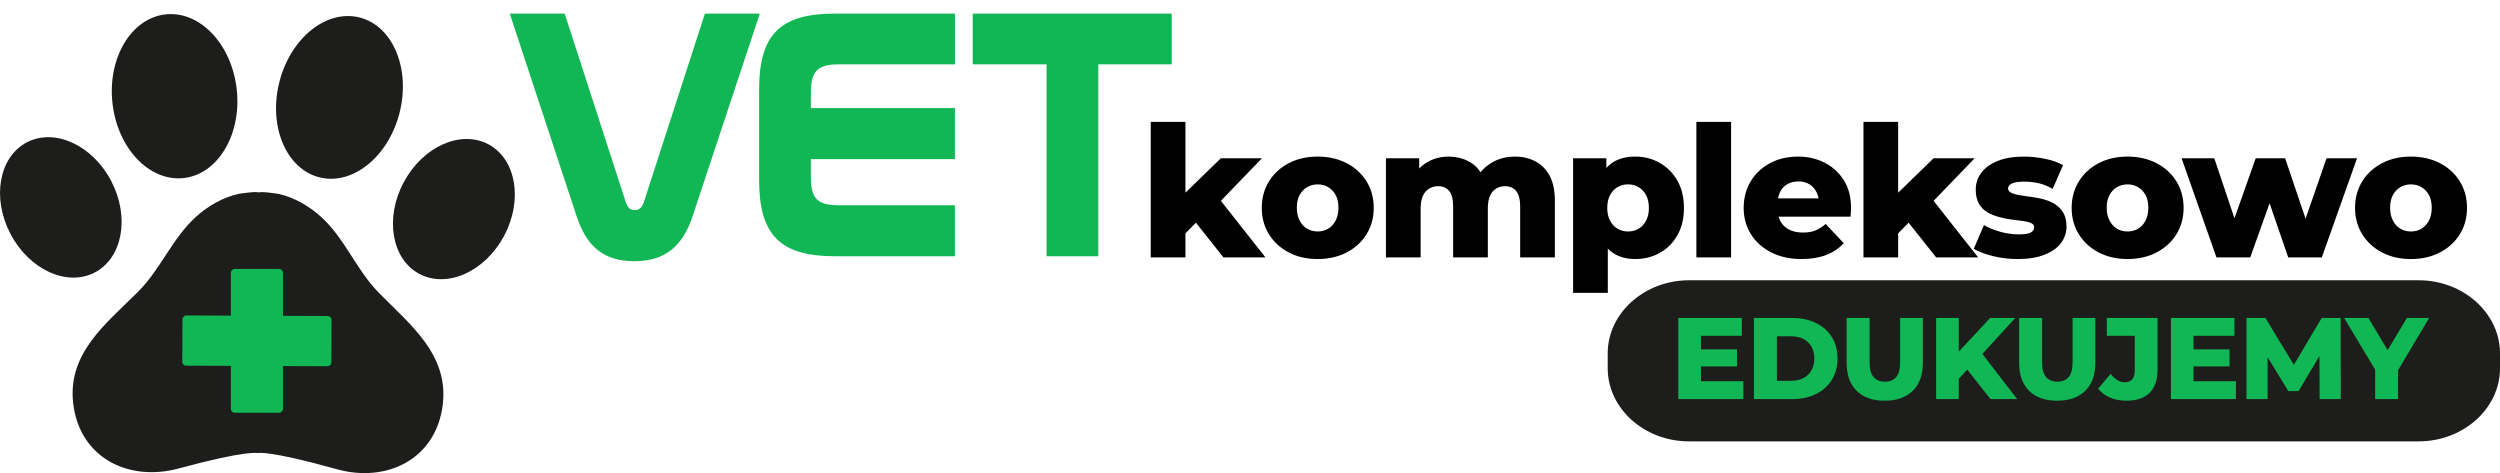 <?xml version="1.0" encoding="UTF-8"?> <svg xmlns="http://www.w3.org/2000/svg" xmlns:xlink="http://www.w3.org/1999/xlink" id="Warstwa_1" data-name="Warstwa 1" viewBox="0 0 1410.09 266.85"><defs><style> .cls-1 { clip-path: url(#clippath); } .cls-2 { fill: none; } .cls-3 { fill: #11b754; } .cls-4 { fill: #1d1d1b; } </style><clipPath id="clippath"><rect class="cls-2" x="145.27" width="1085.95" height="155.14"></rect></clipPath></defs><g class="cls-1"><path class="cls-3" d="m660.9,36.29V7.67h-112.24v28.6h41.63v108.28h29.19V36.29h41.42Zm-122.29,108.28v-28.8h-65.46c-12.03,0-15.79-3.74-15.79-15.77v-10.25h81.25v-28.8h-81.25v-8.68c0-12.03,3.74-15.97,15.79-15.97h65.48V7.67h-67.67c-30.97,0-42.79,11.83-42.79,42.79v51.08c0,30.97,11.83,43,42.79,43h67.65v.02ZM428.56,7.67h-30.97l-34.31,105.93c-.98,3.35-2.76,4.92-5.33,4.92s-4.15-1.57-5.13-4.92L318.5,7.67h-30.97l37.66,114.2c5.72,17.36,15.38,25.45,32.74,25.45s27.23-8.68,32.74-25.45L428.56,7.67Z"></path></g><g><path d="m649.06,145.18v-76.43h19.57v76.43h-19.57Zm16.38-10.3l.41-23.48,22.76-22.14h23.17l-25.23,26.16-9.89,8.03-11.23,11.43Zm24.62,10.3l-16.99-21.42,11.95-15.04,28.74,36.46h-23.69Z"></path><path d="m743.2,146.11c-6.11,0-11.54-1.24-16.27-3.71-4.74-2.47-8.46-5.89-11.18-10.25-2.71-4.36-4.07-9.32-4.07-14.88s1.36-10.62,4.07-14.99c2.71-4.36,6.44-7.78,11.18-10.25,4.74-2.47,10.16-3.71,16.27-3.71s11.55,1.24,16.33,3.71c4.77,2.47,8.51,5.89,11.23,10.25,2.71,4.36,4.07,9.36,4.07,14.99s-1.36,10.52-4.07,14.88c-2.71,4.36-6.46,7.78-11.23,10.25-4.77,2.47-10.21,3.71-16.33,3.71Zm0-15.55c2.2,0,4.17-.51,5.92-1.54s3.16-2.56,4.22-4.58c1.06-2.02,1.6-4.44,1.6-7.26s-.53-5.29-1.6-7.21c-1.07-1.92-2.47-3.4-4.22-4.43-1.75-1.03-3.73-1.54-5.92-1.54s-4.17.52-5.92,1.54c-1.75,1.03-3.16,2.51-4.22,4.43-1.07,1.92-1.6,4.33-1.6,7.21s.53,5.24,1.6,7.26c1.06,2.03,2.47,3.55,4.22,4.58s3.72,1.54,5.92,1.54Z"></path><path d="m854.44,88.33c4.33,0,8.19.89,11.59,2.68,3.4,1.79,6.08,4.5,8.03,8.14,1.96,3.64,2.94,8.34,2.94,14.11v31.93h-19.57v-28.74c0-3.98-.76-6.88-2.27-8.7-1.51-1.82-3.57-2.73-6.18-2.73-1.92,0-3.62.45-5.1,1.34-1.48.89-2.63,2.25-3.45,4.07-.82,1.82-1.24,4.21-1.24,7.16v27.6h-19.57v-28.74c0-3.98-.74-6.88-2.21-8.7-1.48-1.82-3.55-2.73-6.23-2.73-1.85,0-3.54.45-5.05,1.34-1.51.89-2.7,2.25-3.55,4.07-.86,1.82-1.29,4.21-1.29,7.16v27.6h-19.57v-55.93h18.75v15.66l-3.71-4.43c1.99-3.98,4.77-7,8.34-9.06,3.57-2.06,7.55-3.09,11.95-3.09,5.08,0,9.51,1.29,13.29,3.86,3.78,2.57,6.32,6.61,7.62,12.1l-6.39-1.44c1.99-4.46,5-8,9.01-10.61,4.02-2.61,8.63-3.91,13.85-3.91Z"></path><path d="m887.29,165.17v-75.91h18.75v9.58l-.21,18.54,1.03,18.44v29.36h-19.57Zm35.12-19.06c-4.74,0-8.79-1.05-12.15-3.14-3.37-2.09-5.92-5.27-7.67-9.53-1.75-4.26-2.63-9.61-2.63-16.07s.82-12.21,2.47-16.43c1.65-4.22,4.14-7.38,7.47-9.48,3.33-2.09,7.5-3.14,12.51-3.14s9.7,1.2,13.85,3.61c4.15,2.4,7.45,5.75,9.89,10.04,2.44,4.29,3.66,9.42,3.66,15.4s-1.22,10.92-3.66,15.24c-2.44,4.33-5.73,7.66-9.89,9.99-4.15,2.33-8.77,3.5-13.85,3.5Zm-4.12-15.55c2.2,0,4.17-.51,5.92-1.54,1.75-1.03,3.16-2.54,4.22-4.53,1.06-1.99,1.6-4.36,1.6-7.11,0-2.95-.53-5.41-1.6-7.37-1.07-1.96-2.47-3.45-4.22-4.48-1.75-1.03-3.72-1.54-5.92-1.54s-4.17.52-5.92,1.54c-1.75,1.03-3.16,2.52-4.22,4.48-1.07,1.96-1.6,4.41-1.6,7.37,0,2.75.53,5.12,1.6,7.11,1.06,1.99,2.47,3.5,4.22,4.53s3.72,1.54,5.92,1.54Z"></path><path d="m956.82,145.18v-76.43h19.57v76.43h-19.57Z"></path><path d="m1016.35,146.11c-6.66,0-12.45-1.25-17.36-3.76-4.91-2.51-8.72-5.94-11.43-10.3-2.71-4.36-4.07-9.29-4.07-14.78s1.32-10.62,3.96-14.99c2.64-4.36,6.28-7.78,10.92-10.25,4.63-2.47,9.9-3.71,15.81-3.71,5.49,0,10.49,1.15,14.99,3.45,4.5,2.3,8.1,5.6,10.82,9.89,2.71,4.29,4.07,9.53,4.07,15.71,0,.69-.04,1.48-.1,2.37-.07.89-.14,1.72-.21,2.47h-44.19v-10.3h33.78l-7.42,2.88c.07-2.47-.4-4.65-1.39-6.54-1-1.89-2.35-3.35-4.07-4.38-1.72-1.03-3.74-1.54-6.08-1.54s-4.5.51-6.28,1.54c-1.79,1.03-3.14,2.49-4.07,4.38-.93,1.89-1.39,4.1-1.39,6.64v2.99c0,2.75.57,5.12,1.7,7.11,1.13,1.99,2.76,3.52,4.89,4.58,2.13,1.07,4.67,1.6,7.62,1.6s5.18-.39,7.11-1.18c1.92-.79,3.85-2.01,5.77-3.66l10.2,10.81c-2.61,2.88-5.87,5.1-9.79,6.64s-8.51,2.32-13.8,2.32Z"></path><path d="m1051.06,145.18v-76.43h19.57v76.43h-19.57Zm16.38-10.3l.41-23.48,22.76-22.14h23.18l-25.24,26.16-9.89,8.03-11.23,11.43Zm24.62,10.3l-17-21.42,11.95-15.04,28.74,36.46h-23.69Z"></path><path d="m1137.99,146.11c-4.74,0-9.36-.55-13.85-1.65-4.5-1.1-8.12-2.47-10.87-4.12l5.77-13.39c2.68,1.58,5.77,2.85,9.27,3.81,3.5.96,6.94,1.44,10.3,1.44s5.58-.36,6.85-1.08c1.27-.72,1.9-1.7,1.9-2.94,0-1.03-.58-1.82-1.75-2.37-1.17-.55-2.75-.94-4.74-1.18-1.99-.24-4.14-.51-6.44-.82-2.3-.31-4.65-.79-7.06-1.44-2.4-.65-4.58-1.56-6.54-2.73-1.96-1.17-3.52-2.78-4.69-4.84-1.17-2.06-1.75-4.67-1.75-7.83,0-3.57,1.05-6.75,3.14-9.53,2.09-2.78,5.15-5,9.17-6.64,4.02-1.65,8.98-2.47,14.88-2.47,3.91,0,7.88.41,11.9,1.24,4.02.82,7.4,2.03,10.15,3.61l-5.87,13.39c-2.75-1.65-5.5-2.75-8.24-3.3-2.75-.55-5.32-.82-7.73-.82-3.3,0-5.65.36-7.06,1.08-1.41.72-2.11,1.63-2.11,2.73s.62,1.94,1.85,2.52c1.24.58,2.82,1.03,4.74,1.34,1.92.31,4.07.62,6.44.93s4.72.77,7.06,1.39c2.33.62,4.46,1.53,6.38,2.73,1.92,1.2,3.48,2.82,4.69,4.84,1.2,2.03,1.8,4.65,1.8,7.88s-1.03,6.42-3.09,9.17c-2.06,2.75-5.15,4.94-9.27,6.59-4.12,1.65-9.2,2.47-15.24,2.47Z"></path><path d="m1200,146.11c-6.11,0-11.54-1.24-16.27-3.71-4.74-2.47-8.46-5.89-11.18-10.25-2.71-4.36-4.07-9.32-4.07-14.88s1.36-10.62,4.07-14.99c2.71-4.36,6.44-7.78,11.18-10.25,4.74-2.47,10.16-3.71,16.27-3.71s11.55,1.24,16.33,3.71c4.77,2.47,8.51,5.89,11.23,10.25,2.71,4.36,4.07,9.36,4.07,14.99s-1.36,10.52-4.07,14.88c-2.71,4.36-6.46,7.78-11.23,10.25-4.77,2.47-10.21,3.71-16.33,3.71Zm0-15.55c2.2,0,4.17-.51,5.92-1.54,1.75-1.03,3.16-2.56,4.22-4.58,1.06-2.02,1.6-4.44,1.6-7.26s-.53-5.29-1.6-7.21c-1.07-1.92-2.47-3.4-4.22-4.43-1.75-1.03-3.73-1.54-5.92-1.54s-4.17.52-5.92,1.54c-1.75,1.03-3.16,2.51-4.22,4.43-1.07,1.92-1.6,4.33-1.6,7.21s.53,5.24,1.6,7.26c1.06,2.03,2.47,3.55,4.22,4.58s3.72,1.54,5.92,1.54Z"></path><path d="m1250.16,145.18l-19.67-55.93h18.44l15.76,46.86h-8.96l16.58-46.86h16.58l15.86,46.86h-8.75l16.27-46.86h17.2l-19.88,55.93h-18.95l-13.29-38.62h5.67l-13.8,38.62h-19.06Z"></path><path d="m1359.85,146.11c-6.11,0-11.54-1.24-16.27-3.71-4.74-2.47-8.46-5.89-11.18-10.25-2.71-4.36-4.07-9.32-4.07-14.88s1.35-10.62,4.07-14.99c2.71-4.36,6.44-7.78,11.18-10.25,4.74-2.47,10.16-3.71,16.27-3.71s11.55,1.24,16.33,3.71c4.77,2.47,8.51,5.89,11.23,10.25,2.71,4.36,4.07,9.36,4.07,14.99s-1.36,10.52-4.07,14.88c-2.71,4.36-6.46,7.78-11.23,10.25-4.77,2.47-10.21,3.71-16.33,3.71Zm0-15.55c2.2,0,4.17-.51,5.92-1.54s3.16-2.56,4.22-4.58c1.06-2.02,1.6-4.44,1.6-7.26s-.53-5.29-1.6-7.21c-1.07-1.92-2.47-3.4-4.22-4.43-1.75-1.03-3.73-1.54-5.92-1.54s-4.17.52-5.92,1.54c-1.75,1.03-3.16,2.51-4.22,4.43-1.07,1.92-1.6,4.33-1.6,7.21s.53,5.24,1.6,7.26c1.06,2.03,2.47,3.55,4.22,4.58s3.72,1.54,5.92,1.54Z"></path></g><path class="cls-4" d="m1410.09,207.73v-8.43c0-22.64-20.65-41.22-45.89-41.22h-411.51c-25.24,0-45.89,18.58-45.89,41.22v8.43c0,22.67,20.65,41.22,45.89,41.22h411.51c25.24,0,45.89-18.55,45.89-41.22"></path><g><path class="cls-3" d="m959.39,215.03h23.93v10.07h-36.68v-45.77h35.83v10.07h-23.08v25.63Zm-.92-17.98h21.25v9.61h-21.25v-9.61Z"></path><path class="cls-3" d="m989.27,225.1v-45.77h21.64c5.01,0,9.44.94,13.27,2.81,3.84,1.88,6.83,4.51,8.99,7.91,2.16,3.4,3.24,7.43,3.24,12.1s-1.08,8.77-3.24,12.19c-2.16,3.42-5.16,6.07-8.99,7.95-3.84,1.88-8.26,2.81-13.27,2.81h-21.64Zm12.95-10.33h8.04c2.66,0,4.96-.5,6.9-1.5s3.46-2.45,4.54-4.35c1.09-1.9,1.63-4.13,1.63-6.7s-.55-4.91-1.63-6.77c-1.09-1.85-2.61-3.28-4.54-4.28-1.94-1-4.24-1.5-6.9-1.5h-8.04v25.11Z"></path><path class="cls-3" d="m1063.03,226.02c-6.76,0-12.02-1.85-15.79-5.56-3.77-3.71-5.66-8.94-5.66-15.69v-25.44h12.95v25.04c0,3.88.76,6.67,2.29,8.37,1.53,1.7,3.64,2.55,6.34,2.55s4.81-.85,6.31-2.55,2.26-4.49,2.26-8.37v-25.04h12.82v25.44c0,6.76-1.91,11.99-5.72,15.69-3.82,3.71-9.08,5.56-15.79,5.56Z"></path><path class="cls-3" d="m1092.06,225.1v-45.77h12.75v45.77h-12.75Zm11.51-10.13l-.72-14.52,19.68-21.12h14.19l-19.49,21.25-7.26,7.52-6.41,6.87Zm19.16,10.13l-14.91-18.9,8.43-9.02,21.51,27.92h-15.04Z"></path><path class="cls-3" d="m1160.32,226.02c-6.76,0-12.02-1.85-15.79-5.56-3.77-3.71-5.66-8.94-5.66-15.69v-25.44h12.95v25.04c0,3.88.76,6.67,2.29,8.37,1.53,1.7,3.64,2.55,6.34,2.55s4.81-.85,6.31-2.55,2.26-4.49,2.26-8.37v-25.04h12.82v25.44c0,6.76-1.91,11.99-5.72,15.69-3.82,3.71-9.08,5.56-15.79,5.56Z"></path><path class="cls-3" d="m1199.3,226.02c-3.31,0-6.33-.58-9.06-1.73-2.72-1.15-5-2.82-6.83-5l7.06-8.44c1.22,1.57,2.49,2.76,3.79,3.56,1.31.81,2.68,1.21,4.12,1.21,3.79,0,5.69-2.2,5.69-6.6v-19.62h-15.76v-10.07h28.64v28.97c0,5.93-1.5,10.36-4.51,13.31s-7.39,4.41-13.14,4.41Z"></path><path class="cls-3" d="m1237.22,215.03h23.93v10.07h-36.68v-45.77h35.83v10.07h-23.08v25.63Zm-.92-17.98h21.25v9.61h-21.25v-9.61Z"></path><path class="cls-3" d="m1267.1,225.1v-45.77h10.66l18.9,31.12h-5.62l18.5-31.12h10.66l.07,45.77h-11.9l-.13-27.66h2.03l-13.8,23.15h-5.75l-14.19-23.15h2.48v27.66h-11.9Z"></path><path class="cls-3" d="m1339.68,225.1v-19.35l3.01,7.78-20.53-34.2h13.73l14.71,24.78h-7.85l14.84-24.78h12.55l-20.34,34.2,2.81-7.78v19.35h-12.95Z"></path></g><g><g><path class="cls-4" d="m213.67,165.15c-12.69-12.89-19.05-30.51-32.5-42.76-6.64-6.05-14.93-10.91-23.8-12.97-.58-.13-11.34-1.77-11.34-.72,0-1.05-10.77.49-11.35.62-8.89,1.98-17.22,6.77-23.92,12.76-13.55,12.14-20.08,29.7-32.88,42.48-18.07,18.03-39.83,34.57-36.61,62.88,3.47,30.54,31,44.56,59.65,36.77,38.44-10.45,44.45-8.65,44.45-8.65,0,0,6.02-1.74,44.37,9.04,28.57,8.03,56.23-5.75,59.98-36.25,3.47-28.28-18.13-45.01-36.04-63.2Z"></path><ellipse class="cls-4" cx="191.47" cy="54.93" rx="46.48" ry="34.99" transform="translate(91.76 227.38) rotate(-75.97)"></ellipse><ellipse class="cls-4" cx="98.47" cy="54.28" rx="35.26" ry="46.44" transform="translate(-5.37 11.16) rotate(-6.32)"></ellipse><ellipse class="cls-4" cx="34.3" cy="116.98" rx="32.09" ry="41.4" transform="translate(-50.21 29.13) rotate(-27.55)"></ellipse><ellipse class="cls-4" cx="256.01" cy="117.94" rx="41.41" ry="32.09" transform="translate(31.45 288.3) rotate(-61.92)"></ellipse></g><path class="cls-3" d="m184.78,178.23l-25.18-.1v-24.28c0-1.18-1-2.15-2.23-2.15h-24.93c-1.23,0-2.23.97-2.23,2.15v24.17l-25.06-.1c-1.23,0-2.24.96-2.24,2.14l-.1,24.04c0,1.18,1,2.16,2.22,2.16l25.18.1v24.28c0,1.18,1,2.15,2.23,2.15h24.93c1.23,0,2.23-.97,2.23-2.15v-24.17l25.06.1c1.23,0,2.24-.96,2.24-2.14l.1-24.04c0-1.18-1-2.16-2.22-2.16Z"></path></g></svg> 